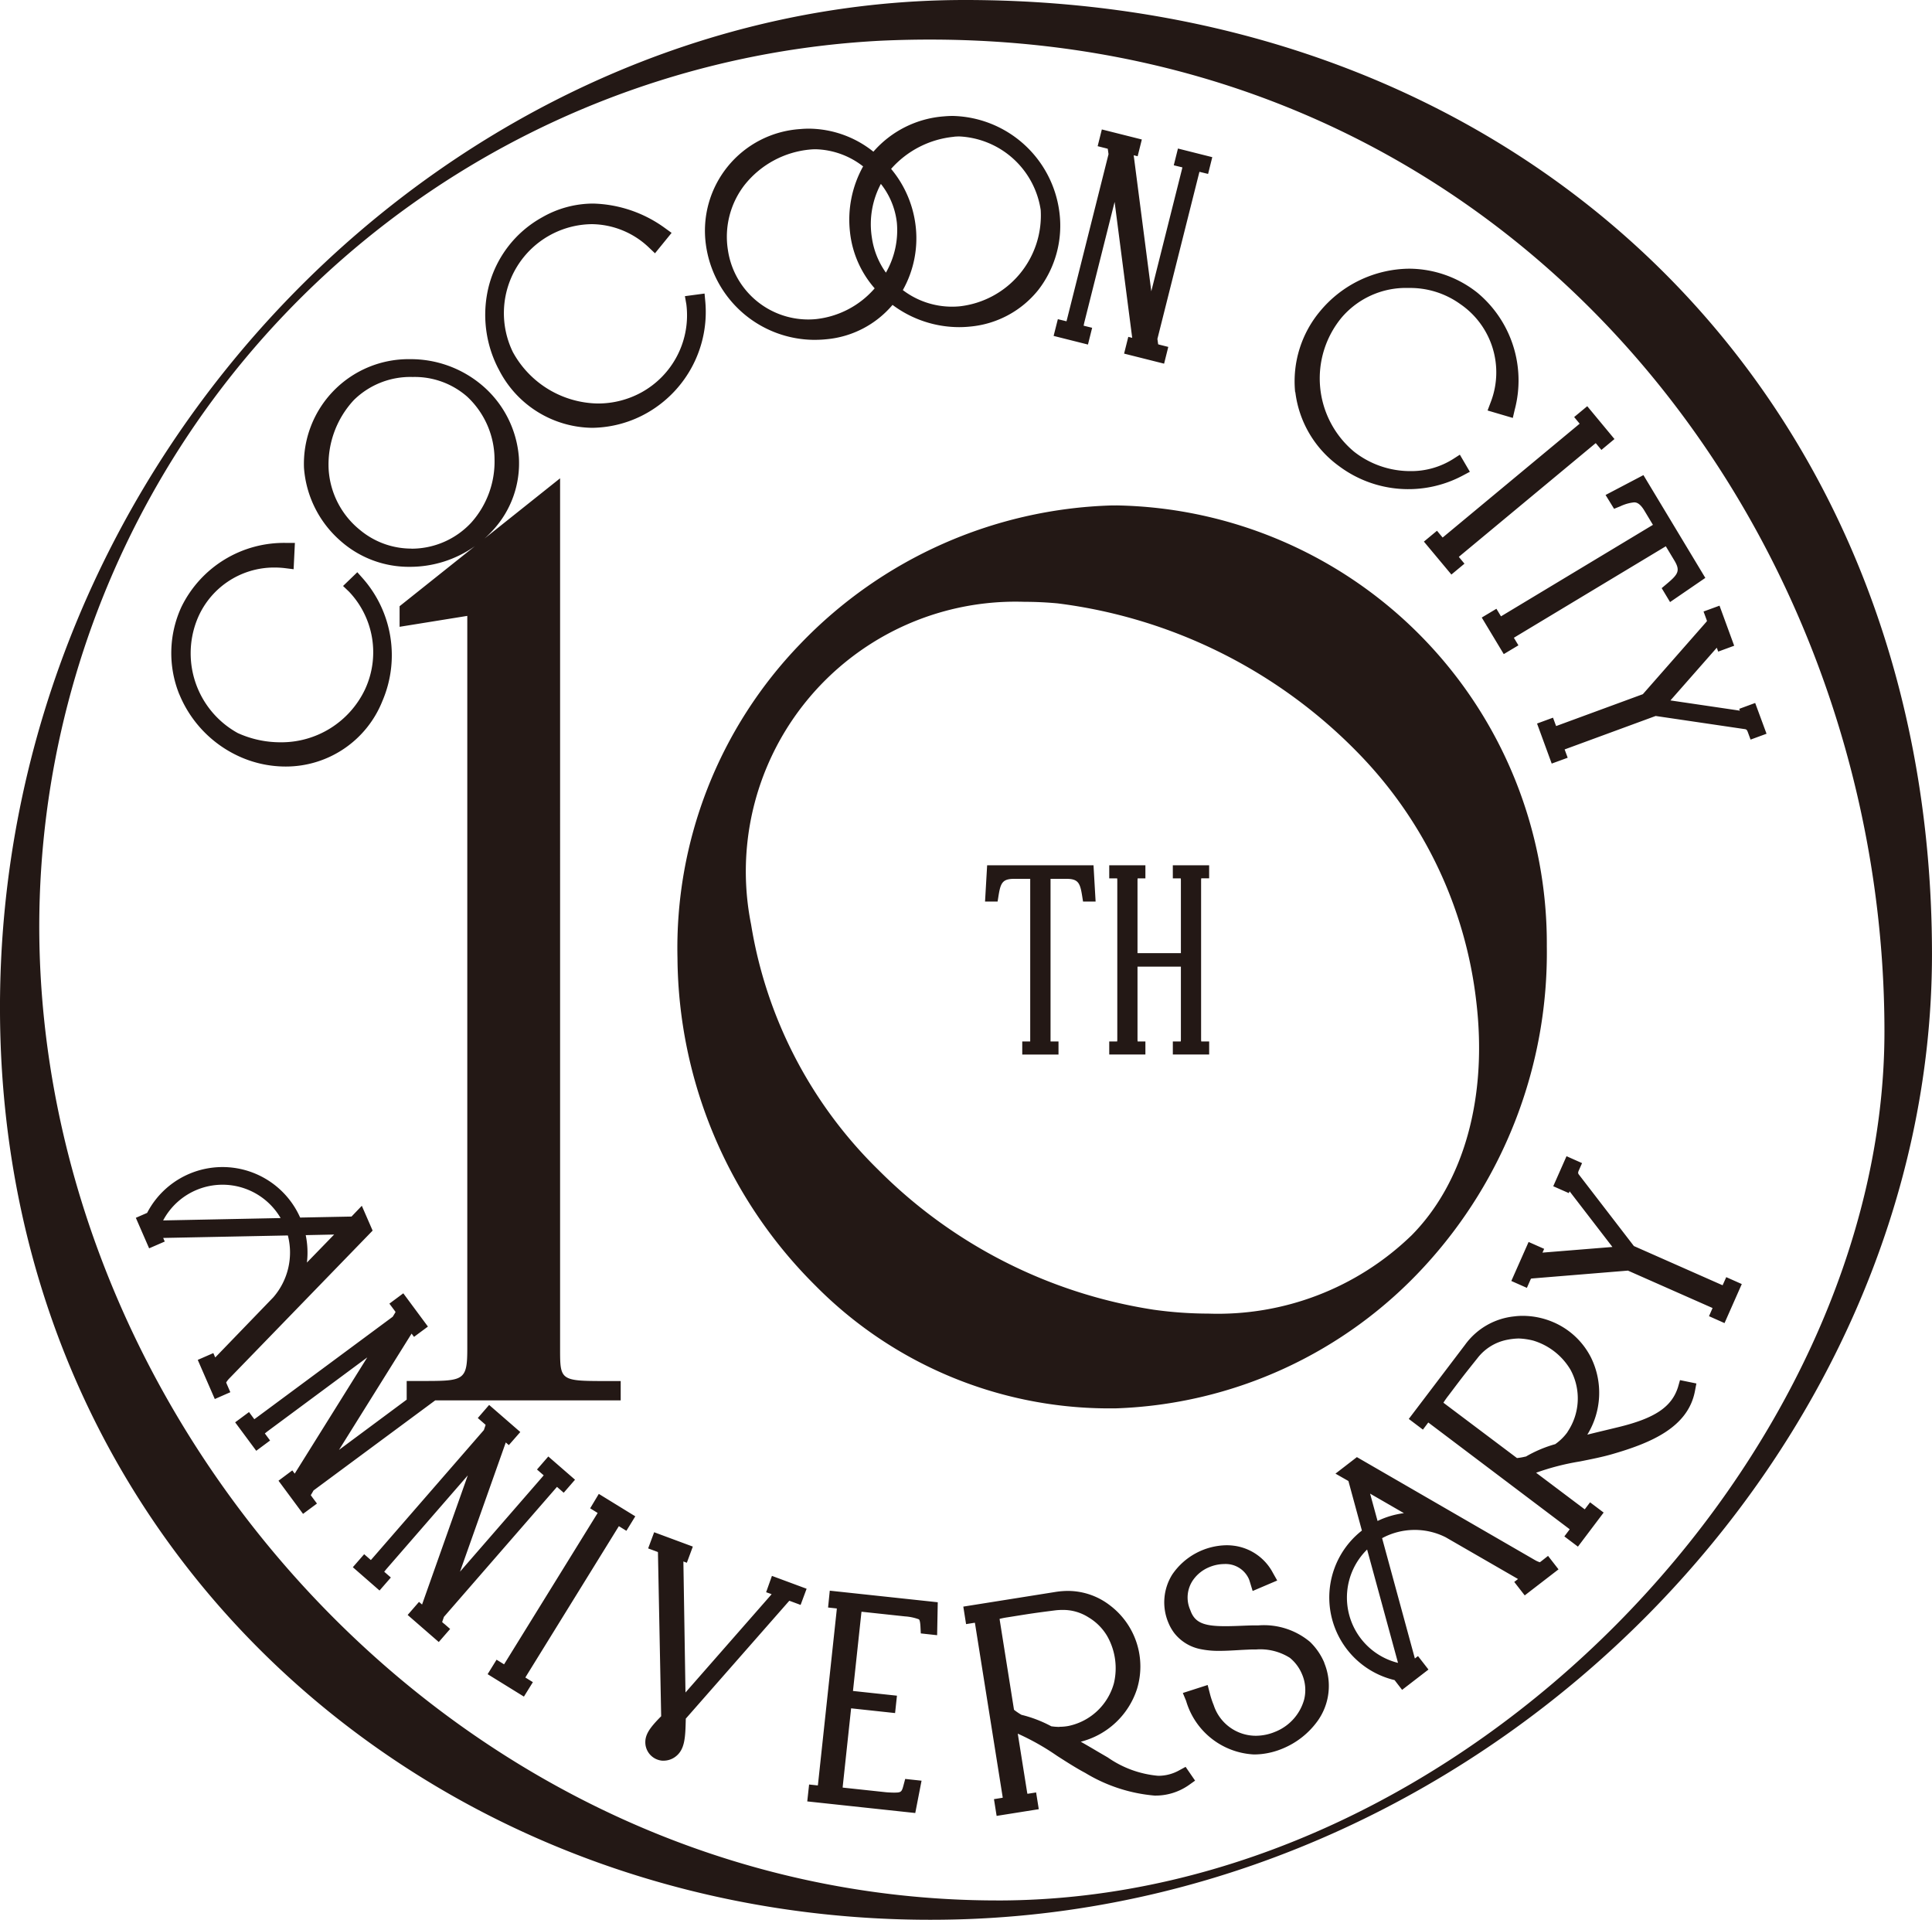 <svg xmlns="http://www.w3.org/2000/svg" width="92.265" height="91.664" viewBox="0 0 92.265 91.664">
  <path id="パス_746" data-name="パス 746" d="M10.8,66.012a1.082,1.082,0,0,1,.155-.2l6.84-7.054-.516-1.185-.492.514-2.453.048a4.056,4.056,0,0,0-7.308-.223l-.539.235.635,1.457.746-.324-.075-.172,5.954-.119a3.263,3.263,0,0,1-.695,2.954L10.3,64.793l-.022.02-.09-.207-.744.325.814,1.869L11,66.474l-.15-.345c-.018-.041-.039-.09-.048-.118m5.155-7.065-1.3,1.338a4.093,4.093,0,0,0-.057-1.31Zm-8.166-.674a3.212,3.212,0,0,1,5.61-.113Zm7.182,12.893,5.81-4.3h8.859v-.924h-.7c-2.194,0-2.194-.029-2.194-1.555V22.837l-3.607,2.875a5.236,5.236,0,0,0,.391-.387,4.71,4.71,0,0,0,1.248-3.482,5.009,5.009,0,0,0-1.769-3.455,5.272,5.272,0,0,0-3.423-1.239,5,5,0,0,0-5.071,5.185,5.119,5.119,0,0,0,1.722,3.472,4.917,4.917,0,0,0,3.344,1.258,5.36,5.36,0,0,0,3.1-.989l-3.6,2.87v.983l3.233-.521V64.383c0,1.555-.166,1.555-2.194,1.555h-.7v.891l-3.233,2.4,3.467-5.553.116.156.664-.492L19.26,61.752l-.664.493.224.3c.021.029.049.066.07.1-.013.024-.033.058-.063.107l-.072.118-6.481,4.8-.129.094-.253-.342-.662.49,1.007,1.359.661-.491-.25-.337.125-.1,4.766-3.531-3.465,5.55-.115-.155L13.3,70.7l1.172,1.583.665-.493-.224-.3c-.021-.029-.049-.066-.07-.1.013-.024.033-.058.063-.107Zm4.675-44.971a3.831,3.831,0,0,1-2.452-.886,4.034,4.034,0,0,1-1.5-2.875A4.52,4.52,0,0,1,16.9,19.1,3.845,3.845,0,0,1,19.713,18a3.8,3.8,0,0,1,2.594.936,4.111,4.111,0,0,1,1.31,2.989,4.369,4.369,0,0,1-1.105,3.021,3.893,3.893,0,0,1-2.864,1.252m1.565,51.333.284.247-.543.624-1.486-1.292.542-.624.146.126,2.184-6.167-3.891,4.477-.1.124.317.276-.541.621L16.85,74.83l.541-.621.32.279.106-.12,5.291-6.087.045-.131c.019-.054.031-.092.038-.118l-.09-.079-.283-.246.541-.625,1.488,1.293L24.3,69l-.146-.127-2.186,6.171,3.921-4.511.076-.09-.32-.278.54-.622,1.276,1.109-.54.622-.321-.28c-.028.031-5.4,6.207-5.4,6.207l-.045.131c-.019.054-.031.092-.039.118l.09.079m7.391-6.2L30.339,72.4l-.425.692-.359-.222-.043.068-4.382,7.089-.041.069.359.222-.428.69-1.733-1.071.427-.691.358.221.043-.068L28.5,72.308l.041-.069-.357-.221Zm8.268,3.915,1.656.614-.287.772-.437-.162-.1-.036-.018.017-4.928,5.611v.018c-.022.884-.037,1.468-.509,1.81a.944.944,0,0,1-.535.179.723.723,0,0,1-.084,0,.884.884,0,0,1-.8-.782c-.043-.439.187-.769.752-1.34l-.152-7.719c0-.058,0-.1-.006-.121l-.094-.036-.37-.137.287-.772,1.847.685-.286.772-.165-.061.1,6.256L36.8,76.177l0,0,.049-.061-.262-.092Zm2.762.706,5.157.553-.03,1.573-.78-.085-.016-.321c-.007-.142-.026-.318-.076-.352a2.343,2.343,0,0,0-.663-.14l-2.078-.223c0,.016,0,.034-.006.054l-.4,3.73,2.1.225-.089.83-2.1-.226-.4,3.73c0,.02,0,.038-.005.054l2.09.224c.147.011.266.016.362.016.338,0,.368-.022.453-.341l.083-.312.781.084-.3,1.543-5.158-.554.088-.807.418.045c0-.022.007-.048.01-.08l.89-8.29c0-.032.006-.058.007-.08l-.419-.046Zm16.692,8.576a2.039,2.039,0,0,1-1.006.263,4.954,4.954,0,0,1-2.407-.874l-.5-.291c-.3-.179-.562-.33-.793-.462A3.809,3.809,0,0,0,54.3,80.64a3.657,3.657,0,0,0-1.28-3.978,3.289,3.289,0,0,0-2.016-.7,3.84,3.84,0,0,0-.6.049l-4.4.7.132.836.421-.067c0,.014.005.029.008.046l1.311,8.232c.005.032.008.058.01.079l-.047.008-.371.059.127.8,2.013-.32-.127-.8-.416.066c0-.021-.01-.047-.015-.079l-.445-2.794a11.722,11.722,0,0,1,1.877,1.06c.454.291.924.592,1.345.814a7.622,7.622,0,0,0,3.31,1.083,2.774,2.774,0,0,0,1.636-.5l.3-.214-.453-.658ZM50.6,82.455a2.743,2.743,0,0,1-.394-.03,6.045,6.045,0,0,0-1.425-.547l-.018-.011a2.87,2.87,0,0,1-.338-.23l-.684-4.3c0-.015,0-.029-.006-.04a3.816,3.816,0,0,1,.4-.078l.3-.048c.81-.129.978-.156,1.941-.279a2.831,2.831,0,0,1,.35-.022,2.249,2.249,0,0,1,1.256.353,2.542,2.542,0,0,1,.9.907,3.106,3.106,0,0,1,.315,2.237,2.855,2.855,0,0,1-2.167,2.042,2.388,2.388,0,0,1-.432.04M63.242,79.4a2.875,2.875,0,0,1-.309,2.758,3.872,3.872,0,0,1-1.674,1.329,3.6,3.6,0,0,1-1.026.265,3.506,3.506,0,0,1-.355.018,3.561,3.561,0,0,1-3.234-2.558l-.156-.377,1.185-.381.1.386a4.193,4.193,0,0,0,.188.574,2.12,2.12,0,0,0,2.01,1.464,2.428,2.428,0,0,0,.929-.191,2.326,2.326,0,0,0,1.382-1.543,1.9,1.9,0,0,0-.1-1.2,2,2,0,0,0-.582-.787,2.644,2.644,0,0,0-1.605-.4c-.138,0-.275,0-.41.009-.16.006-.322.015-.484.025-.28.016-.57.033-.854.033a4.262,4.262,0,0,1-.963-.093,2.111,2.111,0,0,1-1.2-.75,2.2,2.2,0,0,1-.286-.5,2.5,2.5,0,0,1,.183-2.3,3.194,3.194,0,0,1,2.6-1.4,2.61,2.61,0,0,1,.314.019,2.464,2.464,0,0,1,1.894,1.3l.206.365-1.173.5-.122-.4c-.023-.073-.039-.127-.058-.172a1.214,1.214,0,0,0-1.168-.715,1.9,1.9,0,0,0-.725.149,1.755,1.755,0,0,0-.778.623,1.463,1.463,0,0,0-.136,1.405c.01.025.019.049.029.074s.009.026.015.039c.189.451.536.632,1.28.67.121.006.243.008.366.008.254,0,.517-.01.771-.02.169-.007.338-.013.5-.017.1,0,.191,0,.287,0a3.428,3.428,0,0,1,2.478.786,3.013,3.013,0,0,1,.687,1.005m10.39-4.882c-.035.027-.078.06-.1.075a1.072,1.072,0,0,1-.228-.1L64.8,69.573l-1.023.789.618.352.644,2.366A4.055,4.055,0,0,0,66.6,80.22l.359.466,1.259-.97-.5-.643-.149.115-1.565-5.745A3.284,3.284,0,0,1,69.04,73.4l3.43,1.979.024.016-.179.138.5.643,1.614-1.244-.5-.643Zm-6.874,4.88a3.213,3.213,0,0,1-1.476-5.413Zm-.977-6.776-.357-1.306,1.616.933a4.093,4.093,0,0,0-1.259.373m14.351-6.4c-.3.956-1.105,1.5-2.883,1.927l-.563.136c-.342.082-.631.152-.888.216a3.811,3.811,0,0,0,.181-3.673,3.607,3.607,0,0,0-1.811-1.7,3.713,3.713,0,0,0-1.457-.3,3.117,3.117,0,0,0-.413.027,3.312,3.312,0,0,0-2.335,1.35L67.278,67.75l.675.51.256-.34.038.028L74.9,72.97c.026.02.047.036.063.05l-.029.039-.226.3.648.489,1.228-1.627-.648-.49-.254.335c-.018-.012-.039-.027-.065-.047l-2.259-1.7a11.737,11.737,0,0,1,2.088-.538c.529-.105,1.076-.214,1.533-.346,1.864-.538,3.634-1.276,3.965-3.014l.069-.364-.783-.16Zm-5.278,2.153a2.482,2.482,0,0,1-.588.579,6.056,6.056,0,0,0-1.406.595l-.021,0a2.857,2.857,0,0,1-.4.069L68.964,67l-.032-.025a3.819,3.819,0,0,1,.235-.334l.18-.238c.495-.656.6-.792,1.207-1.55a2.36,2.36,0,0,1,1.387-.875,3.219,3.219,0,0,1,.586-.069,3.309,3.309,0,0,1,.693.1A3.109,3.109,0,0,1,75,65.4a2.855,2.855,0,0,1-.145,2.974m7.584-7.394.742.33-.824,1.864-.742-.33.151-.343c.008-.018.014-.033.019-.046l-.041-.019-4-1.768-4.576.375-.054.01c-.014.027-.033.071-.044.095l-.152.344-.743-.329L73,59.3l.743.329-.08.18,3.34-.27-2.045-2.657-.038.085-.743-.328.634-1.434.742.33-.152.343c-.045.1-.042.132-.015.184l2.642,3.433,4.191,1.853.046.019.019-.041ZM8.565,33.158a5.26,5.26,0,0,1,.1-4.181,5.445,5.445,0,0,1,5.018-3.054l.4,0-.061,1.256-.4-.05a4.119,4.119,0,0,0-.508-.031,3.961,3.961,0,0,0-3.72,2.537A4.35,4.35,0,0,0,11.352,35a4.911,4.911,0,0,0,2.026.442,4.421,4.421,0,0,0,4.052-2.522,4.2,4.2,0,0,0-.763-4.67l-.284-.271.681-.657.26.293a5.546,5.546,0,0,1,.935,5.863A4.962,4.962,0,0,1,13.636,36.6a5.359,5.359,0,0,1-2.356-.55,5.591,5.591,0,0,1-2.716-2.9M23.809,17.622a5.591,5.591,0,0,1-.47-3.943,5.261,5.261,0,0,1,2.56-3.307A4.9,4.9,0,0,1,28.33,9.72a6.085,6.085,0,0,1,3.421,1.166l.322.233-.793.975-.294-.279a4.007,4.007,0,0,0-2.72-1.112,4.248,4.248,0,0,0-3.772,6.11,4.711,4.711,0,0,0,4.059,2.453,4.313,4.313,0,0,0,2.07-.525,4.2,4.2,0,0,0,2.154-4.214l-.068-.386.938-.125.036.39a5.546,5.546,0,0,1-2.723,5.276,5.427,5.427,0,0,1-2.681.745,5.065,5.065,0,0,1-4.469-2.807m15.118-1.394a5.283,5.283,0,0,0,.529-.027,4.687,4.687,0,0,0,3.167-1.641A5.327,5.327,0,0,0,45.8,15.62c.175,0,.353-.009.528-.027a4.71,4.71,0,0,0,3.259-1.751,5.009,5.009,0,0,0,1-3.751,5.257,5.257,0,0,0-5.08-4.555c-.141,0-.284.007-.424.02a4.952,4.952,0,0,0-3.373,1.687,4.986,4.986,0,0,0-3.076-1.1c-.141,0-.284.007-.424.02a4.864,4.864,0,0,0-4.5,5.511,5.253,5.253,0,0,0,5.211,4.553m6.64-9.7c.086-.008.174-.012.263-.012A4.129,4.129,0,0,1,49.7,10.026a4.365,4.365,0,0,1-3.872,4.6c-.121.011-.244.017-.365.017a3.884,3.884,0,0,1-2.347-.792,5.046,5.046,0,0,0,.6-3.154,5.18,5.18,0,0,0-1.16-2.633A4.593,4.593,0,0,1,45.567,6.53m-3.5,2.25a3.629,3.629,0,0,1,.764,1.855,4.065,4.065,0,0,1-.523,2.383,3.8,3.8,0,0,1-.671-1.677,4.087,4.087,0,0,1,.43-2.56m-6.491.028a4.52,4.52,0,0,1,3.12-1.67c.086-.008.175-.012.264-.012a3.841,3.841,0,0,1,2.259.818,5.232,5.232,0,0,0-.628,3.123,4.85,4.85,0,0,0,1.18,2.7,4.322,4.322,0,0,1-2.813,1.469c-.121.012-.243.017-.364.017h0a3.878,3.878,0,0,1-3.83-3.305,4.036,4.036,0,0,1,.812-3.141M50.519,15.24l.413.1c.014-.052.028-.109.04-.155l1.967-7.823-.019-.137c-.008-.057-.014-.1-.019-.123l-.116-.03-.365-.092.2-.8,1.91.48-.2.8-.189-.047.841,6.494,1.458-5.8c.007-.027.017-.071.027-.115l-.412-.1.2-.8,1.639.412-.2.8-.413-.1c-.011.04-2.007,7.978-2.007,7.978l.019.137c.008.057.014.1.019.123l.116.03.365.092-.2.8-1.91-.48.2-.8.187.047-.84-6.49-1.447,5.754c-.009.044-.022.1-.033.156l.407.1-.2.8-1.64-.412Zm11.332,3.482a5.216,5.216,0,0,1,1.2-3.873,5.6,5.6,0,0,1,4.241-2.02,5.274,5.274,0,0,1,3.252,1.139,5.445,5.445,0,0,1,1.792,5.6l-.09.387L71.041,19.6l.143-.379a3.949,3.949,0,0,0-1.444-4.7,4.1,4.1,0,0,0-2.473-.771,4.031,4.031,0,0,0-3.2,1.418,4.556,4.556,0,0,0,.6,6.4,4.342,4.342,0,0,0,2.684.926,3.744,3.744,0,0,0,2.036-.572l.33-.212.478.816-.346.184a5.527,5.527,0,0,1-5.919-.467,5.122,5.122,0,0,1-2.069-3.517m13.584,1.512-.269-.325.625-.518,1.3,1.568-.624.519-.27-.324-.063.05-6.415,5.329-.061.052.269.325-.624.519L68,25.86l.625-.518.269.323.063-.05,6.415-5.329.061-.052m1.243,3.4,1.808-.949,2.956,4.908-1.684,1.154-.4-.665.246-.207c.546-.458.652-.628.356-1.119l-.405-.673L72.365,30.41l-.068.042.217.361-.7.419-1.051-1.746.7-.419.218.361.069-.04,7.188-4.328-.405-.673c-.238-.4-.418-.4-.5-.4a1.982,1.982,0,0,0-.651.186l-.3.121Zm7.687,11.4-.762.28-.13-.353c-.039-.105-.061-.124-.117-.143l-4.286-.632-4.3,1.58-.046.018c0,.012.009.026.015.043l.13.353-.763.279-.7-1.912.762-.28.13.353c.007.018.013.033.018.046l.043-.014,4.1-1.507,3.03-3.45c.015-.02.025-.034.032-.044-.009-.03-.025-.074-.034-.1l-.13-.353.763-.279.7,1.913-.763.28-.068-.185-2.213,2.516,3.317.489-.032-.087.762-.28Zm-31.053-10.9h-.228a21.482,21.482,0,0,0-14.858,6.606,20.887,20.887,0,0,0-5.87,15.01,22.26,22.26,0,0,0,6.517,15.564l.088.088a19.724,19.724,0,0,0,13.9,5.844c.134,0,.269,0,.4,0a20.978,20.978,0,0,0,14.772-6.787A22.106,22.106,0,0,0,73.87,45.177,20.913,20.913,0,0,0,53.312,24.132m14.06,34.889a13.293,13.293,0,0,1-9.66,3.7,19.1,19.1,0,0,1-2.618-.186,23.619,23.619,0,0,1-13.132-6.662A21.127,21.127,0,0,1,35.87,44.145a12.88,12.88,0,0,1,13.05-15.41c.52,0,1.056.025,1.593.075A24.254,24.254,0,0,1,64.95,36.046,20.264,20.264,0,0,1,70.5,47.807c.55,4.591-.589,8.678-3.125,11.214M52.222,41.314l.1,1.732h-.6l-.038-.24c-.1-.637-.181-.844-.755-.844H50.17c0,.029,0,.067,0,.1V49.6c0,.046,0,.093,0,.127h.38v.624H48.819v-.624h.38c0-.034,0-.081,0-.127V42.055c0-.032,0-.066,0-.093h-.764c-.574,0-.654.206-.755.844l-.038.24h-.6l.1-1.732Zm3.787,0h1.735v.624H57.46c-.032,0-.069,0-.093,0a.837.837,0,0,0-.007.126V49.6a.837.837,0,0,0,.007.126c.025,0,.062,0,.093,0h.285v.624H56.01v-.624h.285c.032,0,.069,0,.093,0a.843.843,0,0,0,.007-.126V46.154H54.323V49.6a.831.831,0,0,0,.007.126c.024,0,.06,0,.09,0H54.7v.624H52.973v-.624h.285c.031,0,.069,0,.093,0a.816.816,0,0,0,.007-.126V42.065a.817.817,0,0,0-.007-.126c-.025,0-.062,0-.093,0h-.285v-.624H54.7v.624H54.42c-.03,0-.066,0-.09,0a.831.831,0,0,0-.007.126V45.51h2.072V42.065a.843.843,0,0,0-.007-.126c-.025,0-.062,0-.093,0H56.01ZM46.076,0C21.755,0-.149,21.643,0,48.382.149,74.6,21.5,92.525,46.189,91.632,71.513,90.7,92.264,69.1,92.264,45.556,92.264,18.668,72.666,0,46.076,0m1.569,90.741c-25.613,0-45.77-22.6-45.77-46.523A42.378,42.378,0,0,1,42.042,1.945C71.3.592,89.994,24.473,89.994,49.258c0,20.121-19.97,41.484-42.348,41.484" transform="translate(0)" fill="#231815"/>
</svg>
